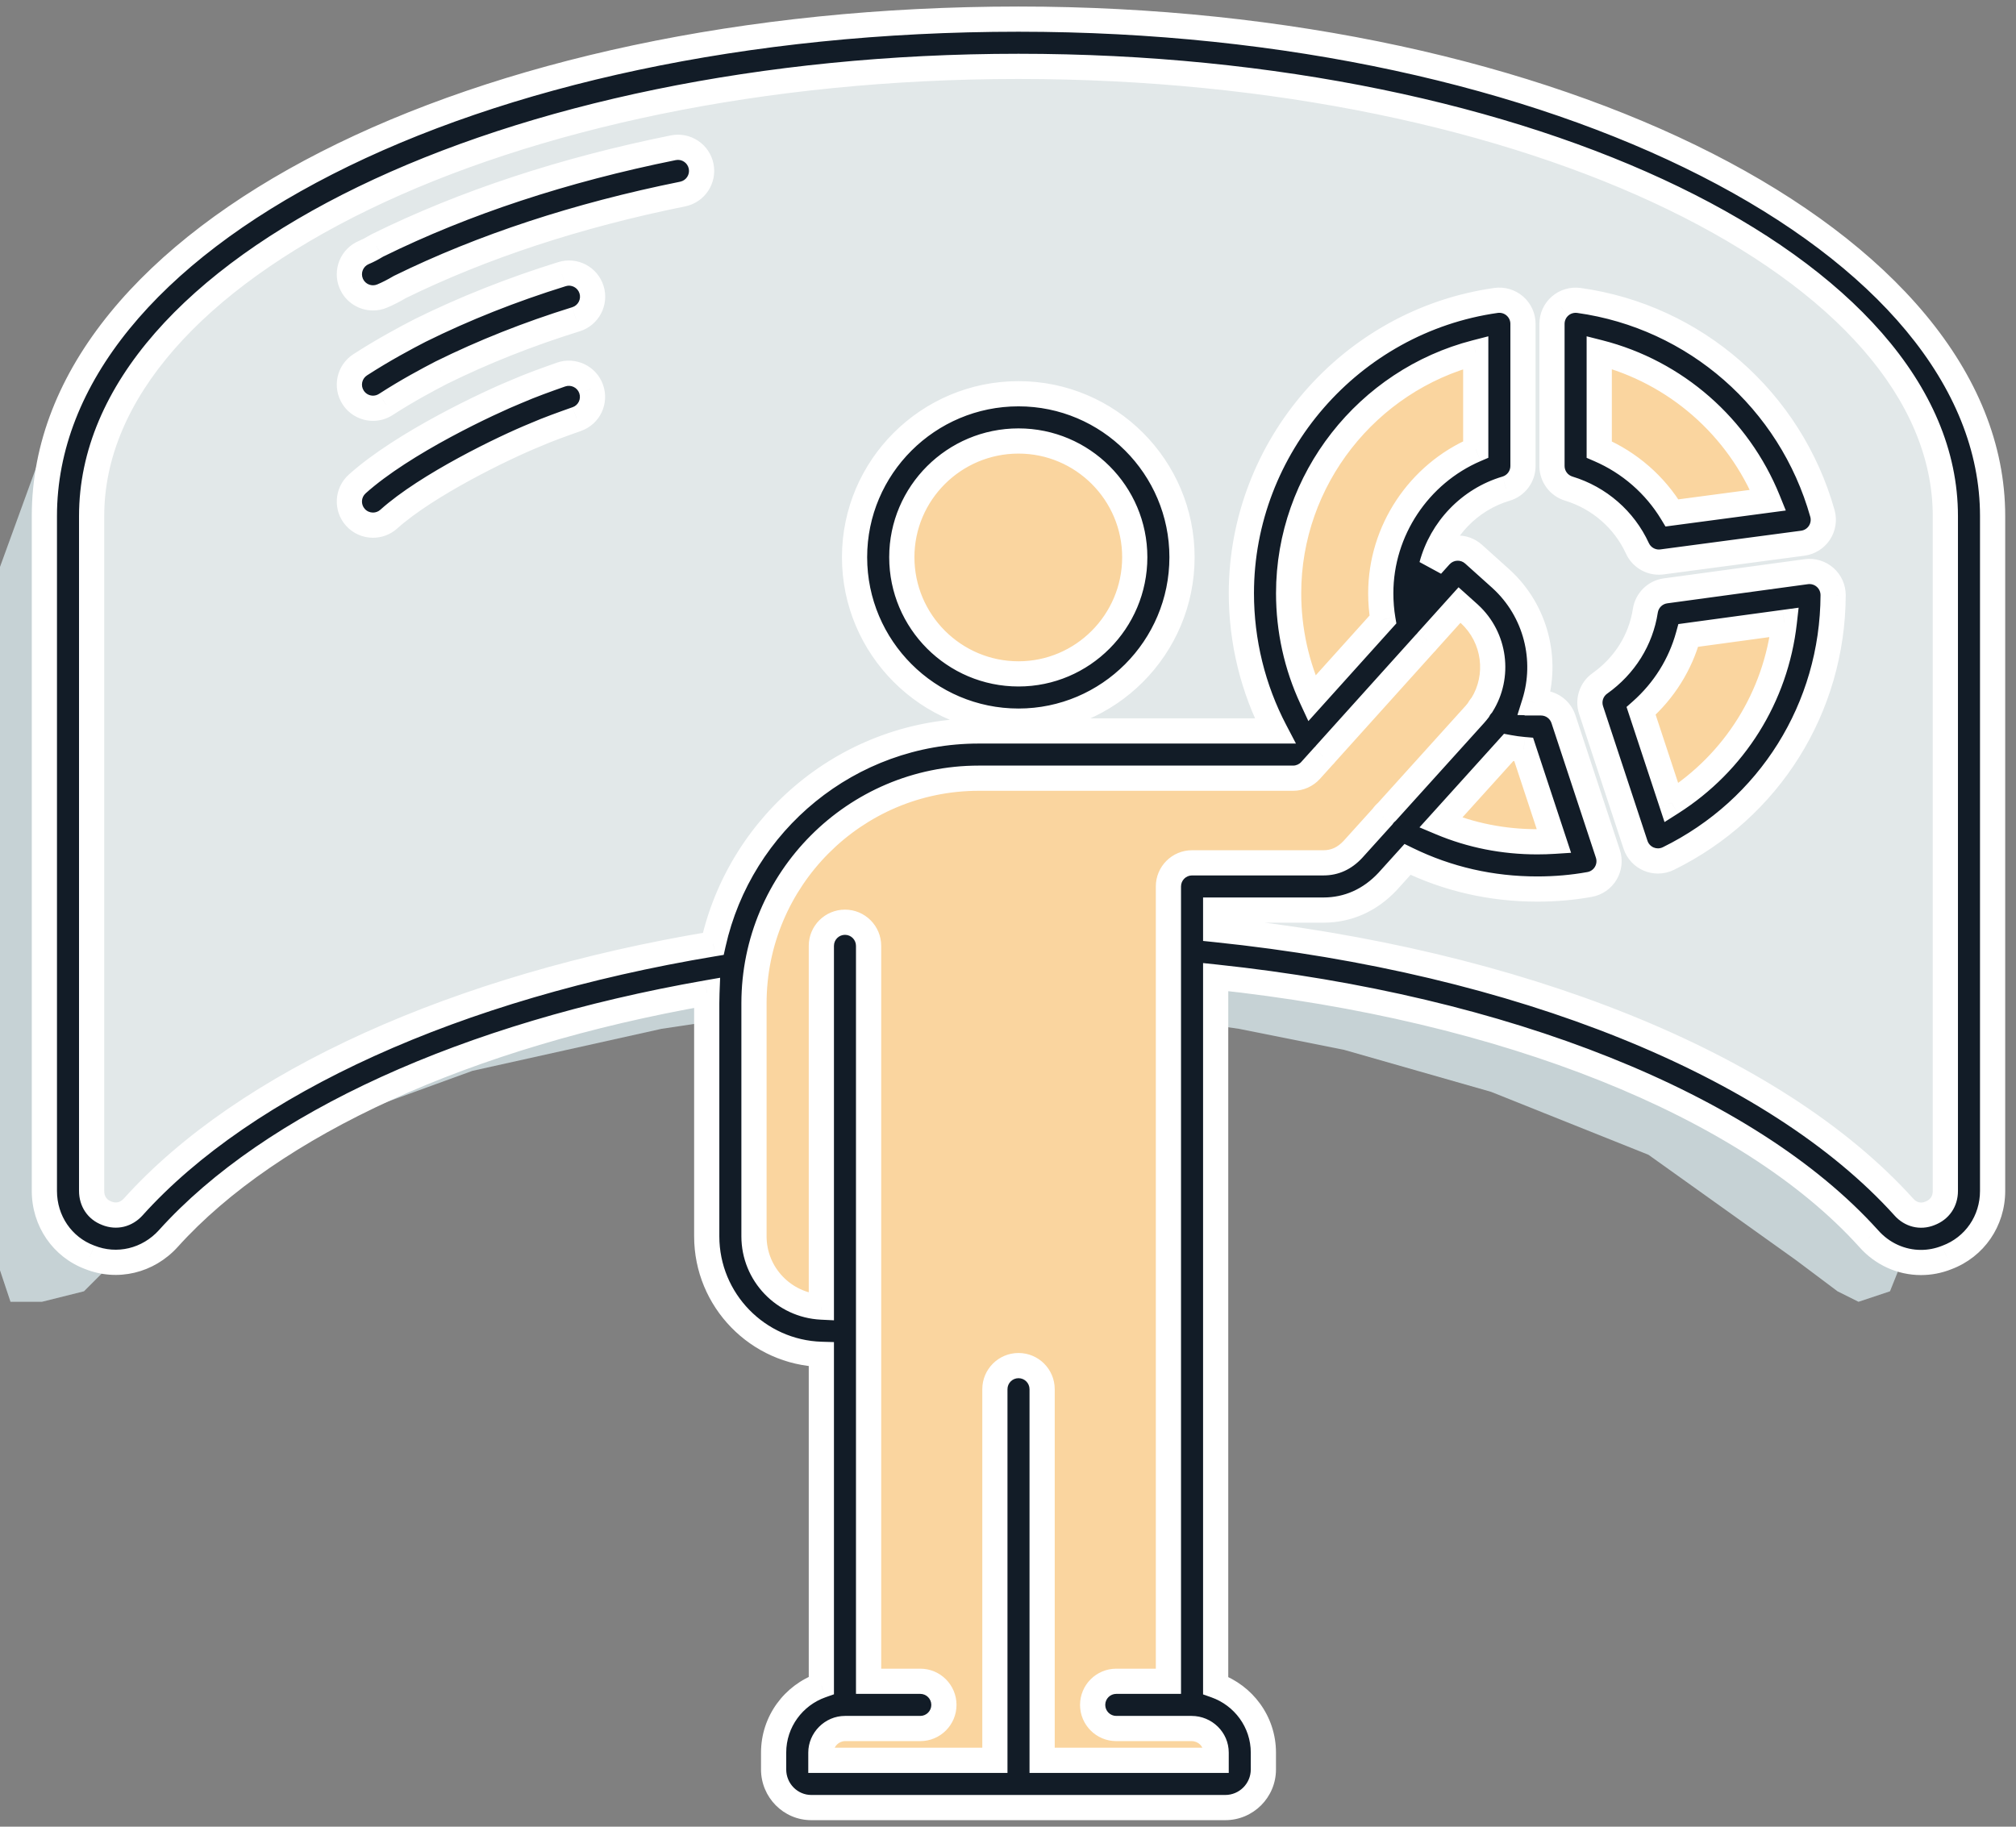 <svg width="96" height="87" viewBox="0 0 96 87" fill="none" xmlns="http://www.w3.org/2000/svg">
<rect x="0" y="0" width="96" height="87" fill="#808080" stroke="none"/>
<path d="M22.5 51L31.5 49L41.5 47.5L54 48.5H55.5L59 49L64 50L71 52L78.5 55L85.5 60L87.5 61.5L88.5 62L90 61.5L91 59L90.5 24.5L89 21.5L85.5 17L80 13L72.5 9.5L59 6L46.5 5L32.5 6L18 9.5L7 15.5L2 21.5L0 27V58.5V60.5L0.5 62H2L4 61.5L7.5 58L10.5 56L17 53L22.5 51Z" fill="#C6D2D5"/>
<path d="M25.5 48L34.5 46L44.5 44.5L57 45.5H58.5L62 46L67 47L74 49L81.5 52L88.5 57L90.5 58.5L91.5 59L93 58.5L94 56L93.5 21.5L92 18.5L88.5 14L83 10L75.5 6.5L62 3L49.5 2L35.5 3L21 6.5L10 12.5L5 18.5L3 24V55.5V57.5L5 59L7 58.5L10.5 55L13.5 53L20 50L25.5 48Z" fill="#E2E8E9"/>
<path d="M58.5 85H38.5H38V84V82.5L38.5 82L40 81V80.5V63.5L36.5 62.5L35 60.5L34.5 58.5L35 45L36.5 41.5L39.5 38.5L42 37L46 36H61.5L62.5 35L64.5 33L67 30L68 28L69.5 27.5H70L71.5 29L72 31V33L70.5 35.5L67 39L65 42L62.5 42.5H57V81L58 81.5L59 82.5V84.5L58.5 85Z" fill="#FAD59F"/>
<circle cx="49" cy="27" r="6" fill="#FAD59F"/>
<path d="M60 28L62 35L66 31L67 29.5L67.5 28L67 27.5V26.5C67.333 25.833 68.1 24.5 68.5 24.5C68.9 24.5 69.667 23.5 70 23L71.5 22V20.5V16L70.5 15.5L68 16.5L62.5 20.5L61 24.5L60 28Z" fill="#FAD59F"/>
<path d="M75 15.5V22L78 24L79 26L85.5 25V24.5L85 22.5L82.5 19L79 16.5L75 15.5Z" fill="#FAD59F"/>
<path d="M86 28.5L79.5 29.5L77 33.5V35L78 37.5L78.5 39.5H79.5L80.5 39L81.5 38L82.5 37.5L84 36L85 34.5L85.5 33.5L86 31.5L86.5 31L86 28.5Z" fill="#FAD59F"/>
<path d="M71 41L67.5 40V39L68 38L70 35.5L71.5 34.5H73.5L74 37L75 39V41H74H71Z" fill="#FAD59F"/>
<path fill-rule="evenodd" clip-rule="evenodd" d="M2.113 24.578C2.113 11.307 22.489 0.911 48.499 0.911C74.077 0.911 94.886 11.528 94.886 24.578V56.72C94.886 58.149 94.031 59.393 92.709 59.889C92.306 60.05 91.888 60.129 91.475 60.129C90.541 60.129 89.629 59.727 88.972 58.975C83.233 52.618 71.669 48 57.889 46.535V80.275C59.211 80.745 60.161 81.999 60.161 83.472V84.273C60.161 85.275 59.347 86.089 58.345 86.089H38.633C37.644 86.089 36.839 85.275 36.839 84.273V83.472C36.839 81.993 37.791 80.735 39.112 80.27V64.503C36.087 64.414 33.654 61.926 33.654 58.881V47.788C33.654 47.62 33.657 47.452 33.664 47.286C22.242 49.285 12.946 53.515 8.016 58.987C7.05 60.055 5.578 60.405 4.267 59.88C2.968 59.394 2.113 58.15 2.113 56.72V24.578ZM55.639 45.334C55.638 45.308 55.638 45.282 55.639 45.255V42.219C55.639 41.598 56.143 41.094 56.764 41.094H63.023C63.564 41.094 64.024 40.883 64.428 40.45L65.837 38.89C65.895 38.804 65.965 38.728 66.042 38.663L70.23 34.026C70.289 33.959 70.345 33.891 70.397 33.822C70.443 33.732 70.5 33.651 70.566 33.578C71.423 32.214 71.205 30.367 69.971 29.239L69.5 28.816L67.978 30.508C67.936 30.563 67.89 30.615 67.839 30.662L63.142 35.88C63.103 35.931 63.059 35.98 63.01 36.025L62.411 36.691C62.198 36.928 61.894 37.063 61.576 37.063H46.607C40.705 37.063 35.904 41.874 35.904 47.788V58.881C35.904 60.686 37.328 62.163 39.112 62.251V45.048C39.112 44.426 39.615 43.923 40.237 43.923C40.858 43.923 41.361 44.426 41.361 45.048V80.074H43.823C44.444 80.074 44.948 80.578 44.948 81.199C44.948 81.821 44.444 82.324 43.823 82.324H40.237C39.615 82.324 39.09 82.85 39.09 83.472V83.839H47.376V66.164C47.376 65.542 47.879 65.039 48.501 65.039C49.121 65.039 49.625 65.542 49.625 66.164V83.839H57.912V83.472C57.912 82.839 57.387 82.324 56.742 82.324H53.156C52.535 82.324 52.031 81.821 52.031 81.199C52.031 80.578 52.535 80.074 53.156 80.074H55.639V45.334ZM90.654 57.481C84.509 50.675 72.311 45.769 57.889 44.273V43.344H63.023C64.19 43.344 65.244 42.874 66.086 41.971L67.024 40.932C68.944 41.868 71.019 42.342 73.203 42.342C74.06 42.342 74.9 42.269 75.698 42.123C76.019 42.065 76.298 41.871 76.464 41.592C76.631 41.311 76.667 40.973 76.565 40.664L74.45 34.249C74.297 33.788 73.866 33.477 73.381 33.477H73.203V33.477C73.158 33.477 73.113 33.476 73.068 33.475C73.707 31.436 73.16 29.107 71.482 27.572L70.168 26.392C69.706 25.978 68.995 26.015 68.58 26.476L68.176 26.924C68.637 25.209 69.965 23.792 71.718 23.273C72.195 23.131 72.523 22.693 72.523 22.194V15.423C72.523 15.098 72.381 14.787 72.135 14.574C71.889 14.36 71.563 14.264 71.24 14.309C64.326 15.286 59.113 21.281 59.113 28.253C59.113 30.556 59.666 32.802 60.72 34.813H46.607C40.437 34.813 35.261 39.157 33.966 44.952C21.742 46.985 11.704 51.532 6.347 57.48C6.01 57.852 5.545 57.969 5.081 57.782C4.631 57.614 4.363 57.217 4.363 56.72V24.578C4.363 12.768 24.163 3.161 48.499 3.161C72.837 3.161 92.636 12.768 92.636 24.578V56.72C92.636 57.217 92.368 57.614 91.895 57.791C91.453 57.969 90.982 57.855 90.654 57.481ZM73.203 40.092C71.59 40.092 70.049 39.786 68.606 39.18L71.839 35.6C72.076 35.645 72.316 35.678 72.559 35.699L74 40.067C73.737 40.084 73.471 40.092 73.203 40.092ZM65.751 28.253C65.751 28.684 65.785 29.103 65.854 29.505L62.466 33.268C61.741 31.71 61.363 30.001 61.363 28.253C61.363 22.834 65.112 18.118 70.273 16.791V21.407C67.573 22.565 65.751 25.269 65.751 28.253ZM32.062 7.037C32.672 6.915 33.265 7.309 33.387 7.917C33.51 8.526 33.116 9.119 32.507 9.242C27.497 10.253 22.964 11.744 19.034 13.673C18.733 13.851 18.465 13.988 18.195 14.1C18.053 14.16 17.907 14.187 17.762 14.187C17.322 14.187 16.904 13.927 16.723 13.495C16.485 12.921 16.756 12.263 17.329 12.024C17.509 11.949 17.696 11.852 17.918 11.719C17.944 11.703 17.972 11.688 18 11.674C22.114 9.65 26.845 8.09 32.062 7.037ZM28.169 13.797C27.984 13.204 27.355 12.871 26.761 13.057C24.38 13.797 22.113 14.696 20.008 15.738C19.315 16.096 18.266 16.654 17.151 17.374C16.629 17.711 16.48 18.407 16.817 18.929C17.032 19.262 17.394 19.444 17.763 19.444C17.972 19.444 18.184 19.385 18.372 19.264C19.405 18.596 20.389 18.072 21.022 17.746C23.005 16.764 25.16 15.909 27.428 15.205C28.022 15.021 28.353 14.39 28.169 13.797ZM26.701 17.844L26.708 17.841C27.294 17.633 27.941 17.938 28.149 18.523C28.357 19.109 28.056 19.75 27.471 19.958L27.461 19.962C26.773 20.206 26.122 20.436 25.492 20.71C23.983 21.322 20.329 23.094 18.513 24.724C18.299 24.917 18.03 25.012 17.762 25.012C17.454 25.012 17.147 24.886 16.924 24.639C16.509 24.176 16.548 23.465 17.01 23.05C19.211 21.074 23.347 19.152 24.622 18.635C25.295 18.343 26.009 18.089 26.7 17.844L26.701 17.844ZM75.184 14.309C74.861 14.267 74.536 14.361 74.291 14.575C74.045 14.789 73.904 15.098 73.904 15.423V22.195C73.904 22.69 74.228 23.127 74.703 23.271C76.152 23.711 77.343 24.748 77.972 26.117C78.158 26.52 78.559 26.772 78.994 26.772C79.043 26.772 79.092 26.768 79.142 26.762L85.847 25.871C86.171 25.828 86.46 25.647 86.639 25.375C86.818 25.102 86.87 24.765 86.782 24.451C85.262 19.058 80.71 15.077 75.184 14.309ZM79.62 24.429C78.809 23.09 77.596 22.033 76.154 21.411V16.788C79.79 17.712 82.779 20.328 84.192 23.822L79.62 24.429ZM79.31 28.141L86.015 27.228C86.337 27.184 86.664 27.282 86.909 27.497C87.153 27.711 87.293 28.021 87.292 28.347C87.268 33.714 84.262 38.52 79.447 40.889C79.29 40.967 79.12 41.005 78.95 41.005C78.802 41.005 78.654 40.976 78.514 40.917C78.214 40.791 77.984 40.542 77.882 40.233L75.766 33.818C75.611 33.349 75.78 32.834 76.183 32.548C77.366 31.709 78.136 30.479 78.35 29.084C78.426 28.593 78.817 28.208 79.31 28.141ZM78.148 33.857L79.591 38.233C82.601 36.321 84.564 33.184 84.966 29.641L80.396 30.264C80.016 31.65 79.241 32.889 78.148 33.857ZM56.286 26.538C56.286 30.843 52.793 34.345 48.501 34.345C44.196 34.345 40.693 30.843 40.693 26.538C40.693 22.245 44.196 18.753 48.501 18.753C52.793 18.753 56.286 22.245 56.286 26.538ZM54.036 26.538C54.036 23.486 51.553 21.003 48.501 21.003C45.436 21.003 42.944 23.486 42.944 26.538C42.944 29.602 45.436 32.095 48.501 32.095C51.553 32.095 54.036 29.602 54.036 26.538Z" fill="#121C27"/>
<path d="M92.709 59.889L92.498 59.327L92.485 59.332L92.709 59.889ZM88.972 58.975L89.424 58.58L89.417 58.573L88.972 58.975ZM57.889 46.535L57.952 45.938L57.289 45.868V46.535H57.889ZM57.889 80.275H57.289V80.699L57.688 80.84L57.889 80.275ZM39.112 80.27L39.311 80.836L39.712 80.694V80.27H39.112ZM39.112 64.503H39.712V63.92L39.13 63.903L39.112 64.503ZM33.664 47.286L34.263 47.309L34.292 46.567L33.56 46.695L33.664 47.286ZM8.016 58.987L8.461 59.39L8.462 59.389L8.016 58.987ZM4.267 59.88L4.491 59.322L4.478 59.318L4.267 59.88ZM55.639 45.255L56.239 45.276L56.239 45.266V45.255H55.639ZM55.639 45.334H56.239V45.324L56.239 45.313L55.639 45.334ZM64.428 40.45L64.867 40.859L64.873 40.852L64.428 40.45ZM65.837 38.89L66.282 39.292L66.309 39.262L66.332 39.228L65.837 38.89ZM66.042 38.663L66.428 39.122L66.459 39.096L66.487 39.065L66.042 38.663ZM70.23 34.026L70.675 34.428L70.677 34.425L70.23 34.026ZM70.397 33.822L70.875 34.185L70.907 34.142L70.932 34.095L70.397 33.822ZM70.566 33.578L71.01 33.982L71.046 33.943L71.074 33.897L70.566 33.578ZM69.971 29.239L70.376 28.797L70.372 28.793L69.971 29.239ZM69.5 28.816L69.901 28.37L69.455 27.97L69.054 28.415L69.5 28.816ZM67.978 30.508L67.532 30.106L67.513 30.127L67.497 30.149L67.978 30.508ZM67.839 30.662L67.432 30.221L67.411 30.24L67.393 30.261L67.839 30.662ZM63.142 35.88L62.696 35.478L62.678 35.498L62.662 35.519L63.142 35.88ZM63.01 36.025L62.601 35.586L62.582 35.604L62.564 35.624L63.01 36.025ZM62.411 36.691L62.857 37.092L62.857 37.092L62.411 36.691ZM39.112 62.251L39.082 62.851L39.712 62.882V62.251H39.112ZM41.361 80.074H40.761V80.674H41.361V80.074ZM39.09 83.839H38.489V84.439H39.09V83.839ZM47.376 83.839V84.439H47.975V83.839H47.376ZM49.625 83.839H49.025V84.439H49.625V83.839ZM57.912 83.839V84.439H58.512V83.839H57.912ZM55.639 80.074V80.674H56.239V80.074H55.639ZM57.889 44.273H57.289V44.814L57.827 44.87L57.889 44.273ZM90.654 57.481L91.105 57.085L91.099 57.079L90.654 57.481ZM57.889 43.344V42.744H57.289V43.344H57.889ZM66.086 41.971L66.525 42.38L66.531 42.373L66.086 41.971ZM67.024 40.932L67.287 40.393L66.881 40.195L66.579 40.53L67.024 40.932ZM75.698 42.123L75.591 41.533L75.591 41.533L75.698 42.123ZM76.464 41.592L76.98 41.898L76.98 41.898L76.464 41.592ZM76.565 40.664L75.996 40.852L75.996 40.852L76.565 40.664ZM74.45 34.249L75.019 34.062L75.019 34.062L74.45 34.249ZM73.203 33.477H72.603V34.077H73.203V33.477ZM73.203 33.477H73.803V32.877H73.203V33.477ZM73.068 33.475L72.496 33.296L72.258 34.054L73.053 34.075L73.068 33.475ZM71.482 27.572L71.887 27.129L71.883 27.126L71.482 27.572ZM70.168 26.392L70.569 25.945L70.569 25.945L70.168 26.392ZM68.58 26.476L68.134 26.074L68.134 26.075L68.58 26.476ZM68.176 26.924L67.597 26.769L68.622 27.326L68.176 26.924ZM71.718 23.273L71.888 23.848L71.889 23.848L71.718 23.273ZM72.523 15.423H73.123V15.423L72.523 15.423ZM72.135 14.574L71.742 15.027L71.742 15.027L72.135 14.574ZM71.24 14.309L71.324 14.903L71.324 14.903L71.24 14.309ZM60.72 34.813V35.413H61.712L61.252 34.535L60.72 34.813ZM33.966 44.952L34.064 45.544L34.463 45.478L34.551 45.083L33.966 44.952ZM6.347 57.48L6.792 57.882L6.792 57.881L6.347 57.48ZM5.081 57.782L5.305 57.226L5.298 57.223L5.291 57.22L5.081 57.782ZM91.895 57.791L91.684 57.23L91.671 57.235L91.895 57.791ZM68.606 39.18L68.161 38.778L67.594 39.405L68.374 39.733L68.606 39.18ZM71.839 35.6L71.95 35.01L71.619 34.948L71.394 35.198L71.839 35.6ZM72.559 35.699L73.128 35.511L73.004 35.135L72.61 35.101L72.559 35.699ZM74 40.067L74.038 40.666L74.813 40.616L74.57 39.879L74 40.067ZM65.854 29.505L66.299 29.906L66.494 29.69L66.445 29.404L65.854 29.505ZM62.466 33.268L61.922 33.521L62.304 34.344L62.911 33.67L62.466 33.268ZM70.273 16.791H70.873V16.017L70.123 16.21L70.273 16.791ZM70.273 21.407L70.509 21.959L70.873 21.803V21.407H70.273ZM33.387 7.917L32.799 8.036L32.799 8.036L33.387 7.917ZM32.062 7.037L31.945 6.448L31.943 6.449L32.062 7.037ZM32.507 9.242L32.626 9.83L32.626 9.83L32.507 9.242ZM19.034 13.673L18.769 13.134L18.748 13.145L18.728 13.156L19.034 13.673ZM18.195 14.1L17.964 13.546L17.963 13.547L18.195 14.1ZM16.723 13.495L16.169 13.726L16.17 13.726L16.723 13.495ZM17.329 12.024L17.099 11.47L17.098 11.47L17.329 12.024ZM17.918 11.719L18.227 12.233L18.232 12.23L17.918 11.719ZM18 11.674L17.735 11.136L17.735 11.136L18 11.674ZM26.761 13.057L26.939 13.63L26.939 13.629L26.761 13.057ZM28.169 13.797L28.742 13.619L28.742 13.619L28.169 13.797ZM20.008 15.738L19.741 15.2L19.732 15.205L20.008 15.738ZM17.151 17.374L17.477 17.878L17.477 17.878L17.151 17.374ZM16.817 18.929L17.321 18.604L17.321 18.604L16.817 18.929ZM18.372 19.264L18.047 18.76L18.046 18.76L18.372 19.264ZM21.022 17.746L20.756 17.208L20.747 17.212L21.022 17.746ZM27.428 15.205L27.606 15.778L27.607 15.778L27.428 15.205ZM26.708 17.841L26.909 18.407L26.909 18.407L26.708 17.841ZM26.701 17.844L26.9 18.41L26.901 18.41L26.701 17.844ZM28.149 18.523L28.715 18.323L28.715 18.322L28.149 18.523ZM27.471 19.958L27.27 19.392L27.261 19.396L27.471 19.958ZM27.461 19.962L27.662 20.527L27.67 20.524L27.461 19.962ZM25.492 20.71L25.718 21.266L25.724 21.263L25.731 21.26L25.492 20.71ZM18.513 24.724L18.112 24.278L18.112 24.278L18.513 24.724ZM16.924 24.639L16.478 25.04L16.478 25.04L16.924 24.639ZM17.01 23.05L16.609 22.604L16.609 22.604L17.01 23.05ZM24.622 18.635L24.848 19.191L24.854 19.188L24.861 19.186L24.622 18.635ZM26.7 17.844L26.501 17.278L26.5 17.279L26.7 17.844ZM74.291 14.575L74.684 15.028L74.685 15.027L74.291 14.575ZM75.184 14.309L75.267 13.714L75.262 13.714L75.184 14.309ZM74.703 23.271L74.877 22.697L74.877 22.697L74.703 23.271ZM77.972 26.117L77.427 26.367V26.367L77.972 26.117ZM79.142 26.762L79.215 27.358L79.222 27.357L79.142 26.762ZM85.847 25.871L85.926 26.466L85.926 26.466L85.847 25.871ZM86.639 25.375L87.14 25.704L87.14 25.704L86.639 25.375ZM86.782 24.451L87.359 24.288L87.359 24.288L86.782 24.451ZM76.154 21.411H75.554V21.805L75.917 21.962L76.154 21.411ZM79.62 24.429L79.106 24.74L79.309 25.076L79.699 25.024L79.62 24.429ZM76.154 16.788L76.302 16.207L75.554 16.017V16.788H76.154ZM84.192 23.822L84.271 24.416L85.038 24.314L84.748 23.596L84.192 23.822ZM86.015 27.228L86.096 27.822L86.096 27.822L86.015 27.228ZM79.31 28.141L79.391 28.735L79.391 28.735L79.31 28.141ZM86.909 27.497L86.513 27.948V27.948L86.909 27.497ZM87.292 28.347L87.892 28.35V28.349L87.292 28.347ZM79.447 40.889L79.182 40.351L79.182 40.351L79.447 40.889ZM78.514 40.917L78.282 41.471L78.283 41.471L78.514 40.917ZM77.882 40.233L77.312 40.421L77.312 40.421L77.882 40.233ZM75.766 33.818L75.196 34.005L75.196 34.005L75.766 33.818ZM76.183 32.548L75.836 32.059L75.836 32.059L76.183 32.548ZM78.35 29.084L78.943 29.176L78.943 29.176L78.35 29.084ZM79.591 38.233L79.022 38.42L79.263 39.152L79.913 38.739L79.591 38.233ZM78.148 33.857L77.75 33.408L77.454 33.67L77.578 34.045L78.148 33.857ZM84.966 29.641L85.562 29.709L85.649 28.943L84.885 29.047L84.966 29.641ZM80.396 30.264L80.315 29.669L79.922 29.723L79.817 30.105L80.396 30.264ZM48.499 0.311C35.422 0.311 23.728 2.923 15.28 7.233C6.858 11.53 1.513 17.605 1.513 24.578H2.713C2.713 18.28 7.556 12.521 15.825 8.302C24.067 4.097 35.566 1.511 48.499 1.511V0.311ZM95.486 24.578C95.486 17.709 90.024 11.636 81.557 7.316C73.057 2.98 61.363 0.311 48.499 0.311V1.511C61.213 1.511 72.713 4.151 81.012 8.385C89.344 12.636 94.286 18.397 94.286 24.578H95.486ZM95.486 56.72V24.578H94.286V56.72H95.486ZM92.919 60.451C94.48 59.866 95.486 58.396 95.486 56.72H94.286C94.286 57.903 93.583 58.921 92.498 59.327L92.919 60.451ZM91.475 60.728C91.965 60.728 92.458 60.636 92.932 60.446L92.485 59.332C92.154 59.465 91.812 59.529 91.475 59.529V60.728ZM88.52 59.37C89.291 60.252 90.367 60.728 91.475 60.728V59.529C90.715 59.529 89.968 59.203 89.424 58.58L88.52 59.37ZM57.825 47.132C71.545 48.59 82.932 53.18 88.526 59.377L89.417 58.573C83.533 52.055 71.793 47.41 57.952 45.938L57.825 47.132ZM58.489 80.275V46.535H57.289V80.275H58.489ZM60.761 83.472C60.761 81.733 59.639 80.261 58.09 79.71L57.688 80.84C58.782 81.229 59.561 82.264 59.561 83.472H60.761ZM60.761 84.273V83.472H59.561V84.273H60.761ZM58.345 86.689C59.678 86.689 60.761 85.606 60.761 84.273H59.561C59.561 84.944 59.015 85.489 58.345 85.489V86.689ZM38.633 86.689H58.345V85.489H38.633V86.689ZM36.239 84.273C36.239 85.599 37.306 86.689 38.633 86.689V85.489C37.982 85.489 37.439 84.95 37.439 84.273H36.239ZM36.239 83.472V84.273H37.439V83.472H36.239ZM38.912 79.704C37.36 80.251 36.239 81.729 36.239 83.472H37.439C37.439 82.257 38.221 81.22 39.311 80.836L38.912 79.704ZM38.512 64.503V80.27H39.712V64.503H38.512ZM33.054 58.881C33.054 62.252 35.746 65.004 39.094 65.103L39.13 63.903C36.428 63.823 34.254 61.6 34.254 58.881H33.054ZM33.054 47.788V58.881H34.254V47.788H33.054ZM33.064 47.263C33.058 47.437 33.054 47.612 33.054 47.788H34.254C34.254 47.627 34.257 47.468 34.263 47.309L33.064 47.263ZM8.462 59.389C13.263 54.06 22.406 49.866 33.767 47.877L33.56 46.695C22.078 48.705 12.629 52.971 7.57 58.586L8.462 59.389ZM4.044 60.437C5.594 61.057 7.33 60.639 8.461 59.39L7.572 58.585C6.769 59.471 5.563 59.752 4.491 59.323L4.044 60.437ZM1.513 56.72C1.513 58.393 2.517 59.865 4.057 60.442L4.478 59.318C3.419 58.922 2.713 57.906 2.713 56.72H1.513ZM1.513 24.578V56.72H2.713V24.578H1.513ZM55.04 45.234C55.038 45.275 55.038 45.315 55.04 45.355L56.239 45.313C56.238 45.301 56.238 45.289 56.239 45.276L55.04 45.234ZM55.039 42.219V45.255H56.239V42.219H55.039ZM56.764 40.494C55.812 40.494 55.039 41.267 55.039 42.219H56.239C56.239 41.929 56.474 41.694 56.764 41.694V40.494ZM63.023 40.494H56.764V41.694H63.023V40.494ZM63.989 40.041C63.687 40.365 63.381 40.494 63.023 40.494V41.694C63.748 41.694 64.362 41.401 64.867 40.859L63.989 40.041ZM65.391 38.488L63.982 40.048L64.873 40.852L66.282 39.292L65.391 38.488ZM65.656 38.204C65.537 38.303 65.431 38.42 65.341 38.552L66.332 39.228C66.36 39.187 66.392 39.152 66.428 39.122L65.656 38.204ZM69.784 33.623L65.596 38.261L66.487 39.065L70.675 34.428L69.784 33.623ZM69.92 33.459C69.876 33.516 69.83 33.572 69.782 33.626L70.677 34.425C70.747 34.347 70.813 34.267 70.875 34.185L69.92 33.459ZM70.122 33.174C70.021 33.285 69.934 33.411 69.863 33.549L70.932 34.095C70.953 34.053 70.979 34.016 71.01 33.982L70.122 33.174ZM69.566 29.682C70.583 30.612 70.763 32.137 70.058 33.259L71.074 33.897C72.083 32.291 71.827 30.123 70.376 28.797L69.566 29.682ZM69.099 29.263L69.57 29.686L70.372 28.793L69.901 28.37L69.099 29.263ZM68.424 30.909L69.946 29.218L69.054 28.415L67.532 30.106L68.424 30.909ZM68.246 31.103C68.324 31.03 68.395 30.951 68.459 30.866L67.497 30.149C67.477 30.175 67.456 30.199 67.432 30.221L68.246 31.103ZM63.587 36.281L68.285 31.063L67.393 30.261L62.696 35.478L63.587 36.281ZM63.419 36.464C63.494 36.395 63.561 36.32 63.621 36.24L62.662 35.519C62.644 35.543 62.624 35.566 62.601 35.586L63.419 36.464ZM62.857 37.092L63.456 36.427L62.564 35.624L61.965 36.289L62.857 37.092ZM61.576 37.663C62.065 37.663 62.53 37.455 62.857 37.092L61.966 36.289C61.866 36.4 61.724 36.463 61.576 36.463V37.663ZM46.607 37.663H61.576V36.463H46.607V37.663ZM36.504 47.788C36.504 42.204 41.038 37.663 46.607 37.663V36.463C40.373 36.463 35.304 41.544 35.304 47.788H36.504ZM36.504 58.881V47.788H35.304V58.881H36.504ZM39.141 61.652C37.675 61.58 36.504 60.364 36.504 58.881H35.304C35.304 61.008 36.981 62.747 39.082 62.851L39.141 61.652ZM38.512 45.048V62.251H39.712V45.048H38.512ZM40.237 43.323C39.284 43.323 38.512 44.095 38.512 45.048H39.712C39.712 44.758 39.947 44.523 40.237 44.523V43.323ZM41.962 45.048C41.962 44.095 41.189 43.323 40.237 43.323V44.523C40.527 44.523 40.761 44.758 40.761 45.048H41.962ZM41.962 80.074V45.048H40.761V80.074H41.962ZM43.823 79.474H41.361V80.674H43.823V79.474ZM45.548 81.199C45.548 80.246 44.775 79.474 43.823 79.474V80.674C44.113 80.674 44.348 80.909 44.348 81.199H45.548ZM43.823 82.924C44.775 82.924 45.548 82.152 45.548 81.199H44.348C44.348 81.489 44.112 81.724 43.823 81.724V82.924ZM40.237 82.924H43.823V81.724H40.237V82.924ZM39.69 83.472C39.69 83.181 39.946 82.924 40.237 82.924V81.724C39.284 81.724 38.489 82.518 38.489 83.472H39.69ZM39.69 83.839V83.472H38.489V83.839H39.69ZM47.376 83.239H39.09V84.439H47.376V83.239ZM46.776 66.164V83.839H47.975V66.164H46.776ZM48.501 64.439C47.548 64.439 46.776 65.211 46.776 66.164H47.975C47.975 65.874 48.211 65.639 48.501 65.639V64.439ZM50.225 66.164C50.225 65.211 49.453 64.439 48.501 64.439V65.639C48.79 65.639 49.025 65.874 49.025 66.164H50.225ZM50.225 83.839V66.164H49.025V83.839H50.225ZM57.912 83.239H49.625V84.439H57.912V83.239ZM57.312 83.472V83.839H58.512V83.472H57.312ZM56.742 82.924C57.066 82.924 57.312 83.181 57.312 83.472H58.512C58.512 82.496 57.707 81.724 56.742 81.724V82.924ZM53.156 82.924H56.742V81.724H53.156V82.924ZM51.431 81.199C51.431 82.152 52.204 82.924 53.156 82.924V81.724C52.866 81.724 52.631 81.489 52.631 81.199H51.431ZM53.156 79.474C52.204 79.474 51.431 80.246 51.431 81.199H52.631C52.631 80.909 52.866 80.674 53.156 80.674V79.474ZM55.639 79.474H53.156V80.674H55.639V79.474ZM55.039 45.334V80.074H56.239V45.334H55.039ZM57.827 44.87C72.184 46.359 84.207 51.236 90.209 57.883L91.099 57.079C84.811 50.114 72.438 45.179 57.95 43.676L57.827 44.87ZM57.289 43.344V44.273H58.489V43.344H57.289ZM63.023 42.744H57.889V43.944H63.023V42.744ZM65.647 41.562C64.912 42.35 64.014 42.744 63.023 42.744V43.944C64.366 43.944 65.576 43.398 66.525 42.38L65.647 41.562ZM66.579 40.53L65.64 41.569L66.531 42.373L67.469 41.334L66.579 40.53ZM73.203 41.742C71.108 41.742 69.123 41.288 67.287 40.393L66.761 41.471C68.765 42.449 70.93 42.942 73.203 42.942V41.742ZM75.591 41.533C74.829 41.672 74.026 41.742 73.203 41.742V42.942C74.094 42.942 74.97 42.866 75.806 42.714L75.591 41.533ZM75.948 41.285C75.871 41.415 75.741 41.506 75.591 41.533L75.805 42.714C76.296 42.625 76.725 42.327 76.98 41.898L75.948 41.285ZM75.996 40.852C76.043 40.996 76.026 41.154 75.948 41.285L76.98 41.898C77.235 41.468 77.292 40.95 77.135 40.476L75.996 40.852ZM73.88 34.438L75.996 40.852L77.135 40.476L75.019 34.062L73.88 34.438ZM73.381 34.077C73.607 34.077 73.809 34.222 73.88 34.438L75.019 34.062C74.786 33.355 74.125 32.877 73.381 32.877V34.077ZM73.203 34.077H73.381V32.877H73.203V34.077ZM72.603 33.477V33.477H73.803V33.477H72.603ZM73.053 34.075C73.103 34.076 73.153 34.077 73.203 34.077V32.877C73.163 32.877 73.123 32.876 73.084 32.875L73.053 34.075ZM71.077 28.015C72.576 29.386 73.067 31.47 72.496 33.296L73.641 33.654C74.346 31.401 73.743 28.828 71.887 27.129L71.077 28.015ZM69.767 26.838L71.081 28.018L71.883 27.126L70.569 25.945L69.767 26.838ZM69.026 26.878C69.219 26.663 69.552 26.645 69.767 26.838L70.569 25.945C69.861 25.31 68.771 25.368 68.134 26.074L69.026 26.878ZM68.622 27.326L69.026 26.877L68.134 26.075L67.73 26.523L68.622 27.326ZM71.547 22.698C69.589 23.278 68.11 24.858 67.597 26.769L68.756 27.08C69.164 25.559 70.342 24.307 71.888 23.848L71.547 22.698ZM71.923 22.194C71.923 22.427 71.77 22.632 71.547 22.698L71.889 23.848C72.62 23.631 73.123 22.959 73.123 22.194H71.923ZM71.923 15.423V22.194H73.123V15.423H71.923ZM71.742 15.027C71.857 15.127 71.923 15.271 71.923 15.424L73.123 15.423C73.123 14.924 72.906 14.448 72.529 14.121L71.742 15.027ZM71.324 14.903C71.475 14.882 71.627 14.927 71.742 15.027L72.529 14.121C72.152 13.794 71.651 13.645 71.156 13.715L71.324 14.903ZM59.713 28.253C59.713 21.581 64.706 15.839 71.324 14.903L71.156 13.715C63.947 14.734 58.513 20.981 58.513 28.253H59.713ZM61.252 34.535C60.243 32.61 59.713 30.46 59.713 28.253H58.513C58.513 30.652 59.089 32.994 60.189 35.092L61.252 34.535ZM46.607 35.413H60.72V34.213H46.607V35.413ZM34.551 45.083C35.786 39.555 40.725 35.413 46.607 35.413V34.213C40.149 34.213 34.735 38.759 33.38 44.822L34.551 45.083ZM6.792 57.881C12.021 52.076 21.905 47.566 34.064 45.544L33.867 44.361C21.58 46.404 11.388 50.987 5.901 57.078L6.792 57.881ZM4.856 58.339C5.564 58.624 6.294 58.432 6.792 57.882L5.901 57.077C5.726 57.271 5.525 57.314 5.305 57.226L4.856 58.339ZM3.763 56.72C3.763 57.455 4.176 58.084 4.871 58.344L5.291 57.22C5.087 57.144 4.963 56.978 4.963 56.72H3.763ZM3.763 24.578V56.72H4.963V24.578H3.763ZM48.499 2.561C36.26 2.561 25.133 4.976 17.043 8.901C8.995 12.806 3.763 18.314 3.763 24.578H4.963C4.963 19.033 9.631 13.832 17.567 9.981C25.461 6.15 36.402 3.761 48.499 3.761V2.561ZM93.236 24.578C93.236 18.313 88.004 12.806 79.956 8.901C71.866 4.975 60.739 2.561 48.499 2.561V3.761C60.597 3.761 71.538 6.15 79.432 9.981C87.368 13.832 92.036 19.033 92.036 24.578H93.236ZM93.236 56.72V24.578H92.036V56.72H93.236ZM92.106 58.353C92.816 58.087 93.236 57.463 93.236 56.72H92.036C92.036 56.97 91.92 57.141 91.684 57.23L92.106 58.353ZM90.203 57.877C90.693 58.435 91.432 58.624 92.119 58.348L91.671 57.235C91.474 57.314 91.27 57.274 91.105 57.085L90.203 57.877ZM68.374 39.733C69.892 40.371 71.512 40.692 73.203 40.692V39.492C71.667 39.492 70.206 39.201 68.838 38.627L68.374 39.733ZM71.394 35.198L68.161 38.778L69.051 39.582L72.284 36.002L71.394 35.198ZM72.61 35.101C72.388 35.081 72.168 35.051 71.95 35.01L71.728 36.189C71.985 36.238 72.245 36.274 72.507 36.296L72.61 35.101ZM74.57 39.879L73.128 35.511L71.989 35.886L73.43 40.255L74.57 39.879ZM73.203 40.692C73.484 40.692 73.763 40.683 74.038 40.666L73.962 39.468C73.712 39.484 73.459 39.492 73.203 39.492V40.692ZM66.445 29.404C66.383 29.038 66.351 28.652 66.351 28.253H65.151C65.151 28.716 65.188 29.169 65.262 29.605L66.445 29.404ZM62.911 33.67L66.299 29.906L65.408 29.103L62.02 32.867L62.911 33.67ZM60.763 28.253C60.763 30.088 61.16 31.883 61.922 33.521L63.01 33.015C62.322 31.537 61.963 29.915 61.963 28.253H60.763ZM70.123 16.21C64.701 17.604 60.763 22.556 60.763 28.253H61.963C61.963 23.113 65.522 18.632 70.422 17.372L70.123 16.21ZM70.873 21.407V16.791H69.673V21.407H70.873ZM66.351 28.253C66.351 25.512 68.027 23.023 70.509 21.959L70.036 20.856C67.119 22.107 65.151 25.026 65.151 28.253H66.351ZM33.976 7.798C33.787 6.864 32.878 6.263 31.945 6.448L32.179 7.625C32.467 7.568 32.742 7.753 32.799 8.036L33.976 7.798ZM32.626 9.83C33.559 9.641 34.164 8.732 33.975 7.798L32.799 8.036C32.857 8.319 32.673 8.596 32.388 8.654L32.626 9.83ZM19.298 14.211C23.175 12.309 27.658 10.833 32.626 9.83L32.389 8.654C27.336 9.673 22.753 11.179 18.769 13.134L19.298 14.211ZM18.426 14.654C18.726 14.529 19.019 14.379 19.339 14.189L18.728 13.156C18.446 13.323 18.204 13.446 17.964 13.546L18.426 14.654ZM17.762 14.787C17.984 14.787 18.209 14.745 18.427 14.653L17.963 13.547C17.896 13.575 17.829 13.587 17.762 13.587V14.787ZM16.17 13.726C16.446 14.389 17.088 14.787 17.762 14.787V13.587C17.555 13.587 17.361 13.465 17.277 13.264L16.17 13.726ZM17.098 11.47C16.219 11.837 15.803 12.846 16.169 13.726L17.277 13.264C17.166 12.997 17.293 12.689 17.56 12.577L17.098 11.47ZM17.61 11.204C17.405 11.327 17.244 11.409 17.099 11.47L17.559 12.578C17.774 12.489 17.988 12.377 18.227 12.233L17.61 11.204ZM17.735 11.136C17.696 11.155 17.651 11.179 17.605 11.207L18.232 12.23C18.238 12.227 18.248 12.221 18.265 12.212L17.735 11.136ZM31.943 6.449C26.683 7.51 21.902 9.085 17.735 11.136L18.265 12.213C22.325 10.214 27.006 8.669 32.181 7.625L31.943 6.449ZM26.939 13.629C27.216 13.543 27.509 13.697 27.596 13.975L28.742 13.619C28.459 12.71 27.495 12.199 26.582 12.484L26.939 13.629ZM20.274 16.276C22.349 15.248 24.586 14.361 26.939 13.63L26.582 12.484C24.174 13.233 21.878 14.143 19.741 15.2L20.274 16.276ZM17.477 17.878C18.568 17.173 19.597 16.625 20.283 16.271L19.732 15.205C19.034 15.566 17.965 16.134 16.826 16.87L17.477 17.878ZM17.321 18.604C17.163 18.36 17.234 18.035 17.477 17.878L16.826 16.87C16.025 17.387 15.796 18.455 16.313 19.255L17.321 18.604ZM17.763 18.844C17.588 18.844 17.421 18.758 17.321 18.604L16.313 19.255C16.643 19.766 17.199 20.044 17.763 20.044V18.844ZM18.046 18.76C17.958 18.817 17.86 18.844 17.763 18.844V20.044C18.084 20.044 18.41 19.954 18.698 19.767L18.046 18.76ZM20.747 17.212C20.108 17.543 19.103 18.077 18.047 18.76L18.698 19.767C19.706 19.116 20.671 18.602 21.298 18.279L20.747 17.212ZM27.25 14.632C24.954 15.345 22.769 16.212 20.756 17.208L21.288 18.283C23.241 17.317 25.366 16.474 27.606 15.778L27.25 14.632ZM27.596 13.975C27.682 14.252 27.527 14.546 27.25 14.632L27.607 15.778C28.516 15.495 29.024 14.528 28.742 13.619L27.596 13.975ZM26.508 17.276L26.5 17.279L26.901 18.41L26.909 18.407L26.508 17.276ZM28.715 18.322C28.394 17.422 27.402 16.958 26.507 17.276L26.909 18.407C27.185 18.309 27.488 18.454 27.584 18.724L28.715 18.322ZM27.671 20.523C28.572 20.203 29.033 19.218 28.715 18.323L27.584 18.724C27.682 19.001 27.54 19.297 27.27 19.393L27.671 20.523ZM27.67 20.524L27.68 20.52L27.261 19.396L27.252 19.399L27.67 20.524ZM25.731 21.26C26.339 20.996 26.97 20.772 27.662 20.527L27.26 19.396C26.576 19.639 25.906 19.876 25.254 20.159L25.731 21.26ZM18.914 25.171C19.768 24.404 21.086 23.58 22.405 22.862C23.716 22.149 24.986 21.562 25.718 21.266L25.267 20.154C24.489 20.469 23.178 21.075 21.831 21.808C20.492 22.537 19.074 23.414 18.112 24.278L18.914 25.171ZM17.762 25.612C18.172 25.612 18.585 25.466 18.915 25.17L18.112 24.278C18.012 24.368 17.888 24.412 17.762 24.412V25.612ZM16.478 25.04C16.819 25.419 17.291 25.612 17.762 25.612V24.412C17.617 24.412 17.474 24.353 17.371 24.238L16.478 25.04ZM16.609 22.604C15.901 23.24 15.842 24.331 16.478 25.04L17.371 24.238C17.177 24.022 17.195 23.69 17.411 23.497L16.609 22.604ZM24.396 18.079C23.738 18.346 22.366 18.965 20.878 19.767C19.398 20.566 17.764 21.567 16.609 22.604L17.41 23.497C18.457 22.557 19.991 21.609 21.448 20.823C22.898 20.041 24.231 19.441 24.848 19.191L24.396 18.079ZM26.5 17.279C25.812 17.523 25.078 17.783 24.383 18.085L24.861 19.186C25.512 18.903 26.206 18.656 26.901 18.41L26.5 17.279ZM26.501 17.278L26.501 17.278L26.9 18.41L26.9 18.41L26.501 17.278ZM74.685 15.027C74.797 14.93 74.948 14.883 75.106 14.904L75.262 13.714C74.774 13.65 74.275 13.792 73.896 14.123L74.685 15.027ZM74.504 15.423C74.504 15.271 74.57 15.127 74.684 15.028L73.897 14.122C73.52 14.45 73.304 14.924 73.304 15.423H74.504ZM74.504 22.195V15.423H73.304V22.195H74.504ZM74.877 22.697C74.655 22.629 74.504 22.425 74.504 22.195H73.304C73.304 22.954 73.802 23.624 74.528 23.845L74.877 22.697ZM78.517 25.866C77.816 24.341 76.489 23.186 74.877 22.697L74.528 23.845C75.814 24.236 76.87 25.156 77.427 26.367L78.517 25.866ZM78.994 26.172C78.791 26.172 78.604 26.054 78.517 25.866L77.427 26.367C77.711 26.986 78.327 27.372 78.994 27.372V26.172ZM79.07 26.167C79.039 26.17 79.014 26.172 78.994 26.172V27.372C79.072 27.372 79.146 27.366 79.215 27.358L79.07 26.167ZM85.768 25.276L79.063 26.167L79.222 27.357L85.926 26.466L85.768 25.276ZM86.137 25.045C86.054 25.171 85.919 25.256 85.768 25.276L85.926 26.466C86.422 26.4 86.865 26.122 87.14 25.704L86.137 25.045ZM86.204 24.613C86.245 24.759 86.221 24.917 86.137 25.045L87.14 25.704C87.414 25.286 87.495 24.77 87.359 24.288L86.204 24.613ZM75.102 14.903C80.39 15.639 84.748 19.449 86.204 24.614L87.359 24.288C85.775 18.667 81.03 14.516 75.267 13.715L75.102 14.903ZM75.917 21.962C77.244 22.534 78.361 23.507 79.106 24.74L80.133 24.119C79.258 22.672 77.948 21.531 76.392 20.86L75.917 21.962ZM75.554 16.788V21.411H76.754V16.788H75.554ZM84.748 23.596C83.264 19.927 80.123 17.178 76.302 16.207L76.006 17.37C79.456 18.247 82.294 20.729 83.636 24.047L84.748 23.596ZM79.699 25.024L84.271 24.416L84.113 23.227L79.54 23.834L79.699 25.024ZM85.934 26.633L79.229 27.546L79.391 28.735L86.096 27.822L85.934 26.633ZM87.304 27.046C86.929 26.716 86.429 26.566 85.934 26.633L86.096 27.822C86.246 27.802 86.399 27.848 86.513 27.948L87.304 27.046ZM87.892 28.349C87.893 27.851 87.68 27.375 87.304 27.046L86.513 27.948C86.627 28.047 86.692 28.192 86.692 28.346L87.892 28.349ZM79.712 41.428C84.731 38.958 87.867 33.944 87.892 28.35L86.692 28.345C86.669 33.483 83.793 38.082 79.182 40.351L79.712 41.428ZM78.95 41.605C79.212 41.605 79.472 41.546 79.712 41.428L79.182 40.351C79.108 40.387 79.029 40.405 78.95 40.405V41.605ZM78.283 41.471C78.495 41.56 78.722 41.605 78.95 41.605V40.405C78.882 40.405 78.813 40.392 78.745 40.364L78.283 41.471ZM77.312 40.421C77.468 40.895 77.822 41.277 78.282 41.471L78.747 40.364C78.607 40.305 78.499 40.189 78.451 40.045L77.312 40.421ZM75.196 34.005L77.312 40.421L78.451 40.045L76.335 33.63L75.196 34.005ZM75.836 32.059C75.218 32.497 74.959 33.287 75.196 34.005L76.335 33.63C76.263 33.411 76.342 33.171 76.53 33.037L75.836 32.059ZM77.757 28.993C77.568 30.222 76.891 31.31 75.836 32.059L76.53 33.038C77.841 32.107 78.703 30.735 78.943 29.176L77.757 28.993ZM79.229 27.546C78.472 27.649 77.874 28.239 77.757 28.993L78.943 29.176C78.979 28.946 79.161 28.767 79.391 28.735L79.229 27.546ZM80.161 38.045L78.718 33.669L77.578 34.045L79.022 38.42L80.161 38.045ZM84.369 29.573C83.988 32.936 82.126 35.912 79.27 37.726L79.913 38.739C83.076 36.73 85.139 33.432 85.562 29.709L84.369 29.573ZM80.477 30.858L85.046 30.236L84.885 29.047L80.315 29.669L80.477 30.858ZM78.546 34.306C79.725 33.262 80.563 31.923 80.975 30.422L79.817 30.105C79.468 31.378 78.757 32.516 77.75 33.408L78.546 34.306ZM48.501 34.945C53.126 34.945 56.886 31.172 56.886 26.538H55.686C55.686 30.513 52.46 33.745 48.501 33.745V34.945ZM40.093 26.538C40.093 31.174 43.864 34.945 48.501 34.945V33.745C44.527 33.745 41.293 30.511 41.293 26.538H40.093ZM48.501 18.153C43.866 18.153 40.093 21.912 40.093 26.538H41.293C41.293 22.578 44.525 19.353 48.501 19.353V18.153ZM56.886 26.538C56.886 21.914 53.125 18.153 48.501 18.153V19.353C52.462 19.353 55.686 22.577 55.686 26.538H56.886ZM48.501 21.603C51.221 21.603 53.436 23.817 53.436 26.538H54.636C54.636 23.154 51.884 20.403 48.501 20.403V21.603ZM43.544 26.538C43.544 23.819 45.765 21.603 48.501 21.603V20.403C45.107 20.403 42.343 23.152 42.343 26.538H43.544ZM48.501 31.495C45.767 31.495 43.544 29.271 43.544 26.538H42.343C42.343 29.933 45.104 32.695 48.501 32.695V31.495ZM53.436 26.538C53.436 29.273 51.219 31.495 48.501 31.495V32.695C51.886 32.695 54.636 29.931 54.636 26.538H53.436Z" fill="white"/>
</svg>
